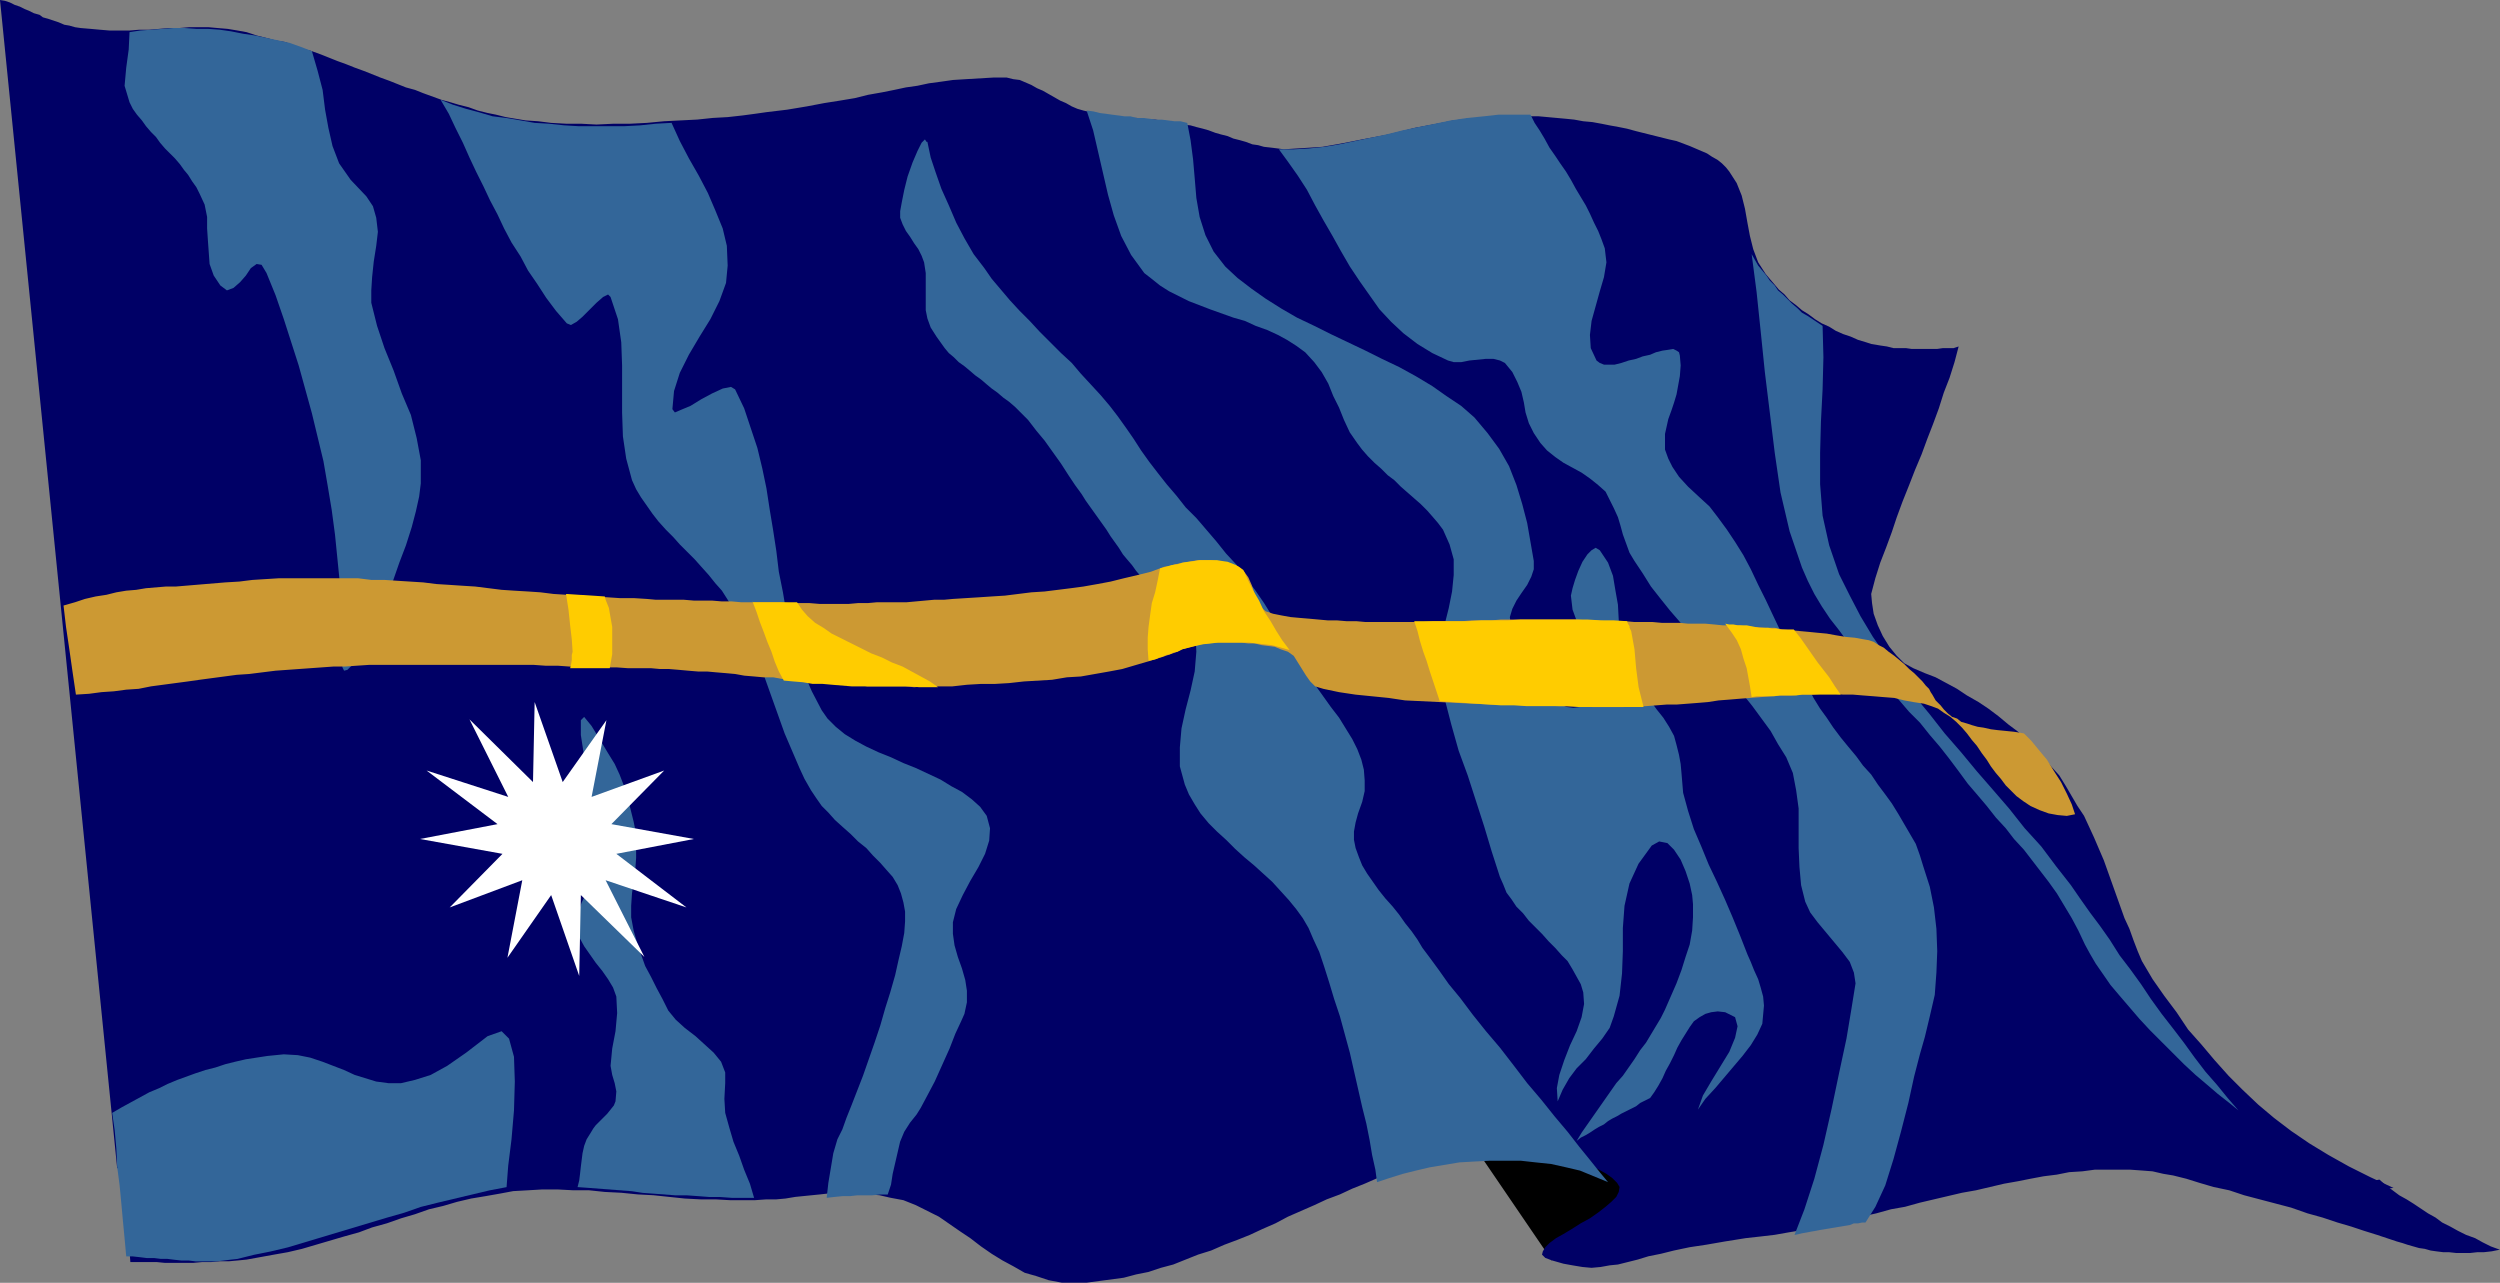 <?xml version="1.0" encoding="UTF-8" standalone="no"?>
<svg
   version="1.0"
   width="129.553mm"
   height="66.477mm"
   id="svg18"
   sodipodi:docname="Nauru 2.wmf"
   xmlns:inkscape="http://www.inkscape.org/namespaces/inkscape"
   xmlns:sodipodi="http://sodipodi.sourceforge.net/DTD/sodipodi-0.dtd"
   xmlns="http://www.w3.org/2000/svg"
   xmlns:svg="http://www.w3.org/2000/svg">
  <rect width="100%" height="100%" fill="#808080" stroke="none"/>
  <sodipodi:namedview
     id="namedview18"
     pagecolor="#ffffff"
     bordercolor="#000000"
     borderopacity="0.25"
     inkscape:showpageshadow="2"
     inkscape:pageopacity="0.0"
     inkscape:pagecheckerboard="0"
     inkscape:deskcolor="#d1d1d1"
     inkscape:document-units="mm" />
  <defs
     id="defs1">
    <pattern
       id="WMFhbasepattern"
       patternUnits="userSpaceOnUse"
       width="6"
       height="6"
       x="0"
       y="0" />
  </defs>
  <path
     style="fill:#000000;fill-opacity:1;fill-rule:evenodd;stroke:none"
     d="m 303.808,246.888 23.27,-15.511 -11.312,-10.502 -26.664,4.201 14.867,21.813 v 0 z"
     id="path1" />
  <path
     style="fill:#000066;fill-opacity:1;fill-rule:evenodd;stroke:none"
     d="m 24.078,228.307 h 1.616 l 1.939,-0.162 h 1.778 1.778 l 1.778,-0.162 h 1.939 1.778 l 1.939,-0.162 h 1.616 1.939 l 1.778,-0.162 1.778,-0.162 1.778,-0.162 1.616,-0.323 1.778,-0.162 1.616,-0.485 2.909,-0.485 2.747,-0.646 2.747,-0.808 2.747,-0.808 2.747,-0.808 2.909,-0.808 2.747,-0.969 2.909,-0.808 2.747,-0.969 2.747,-0.808 2.747,-0.646 2.909,-0.808 2.586,-0.808 2.909,-0.646 2.747,-0.485 2.747,-0.485 2.586,-0.485 2.909,-0.162 2.909,-0.162 h 2.909 3.07 l 3.07,0.162 3.232,0.162 3.07,0.323 3.232,0.162 3.07,0.323 3.07,0.323 3.07,0.162 3.07,0.323 h 2.747 l 2.909,0.162 2.586,0.162 2.262,-0.162 2.262,-0.162 h 2.101 l 2.101,-0.162 1.939,-0.323 h 2.101 l 1.939,-0.323 2.101,-0.162 h 1.778 2.101 1.939 1.939 l 2.101,0.162 1.939,0.323 2.101,0.323 2.262,0.485 2.424,0.646 2.424,0.808 2.262,0.808 1.939,0.969 1.939,1.131 1.939,1.131 1.778,1.131 1.939,1.131 1.778,1.131 1.939,0.969 1.939,0.969 2.101,0.808 2.101,0.646 2.262,0.485 2.586,0.323 h 2.747 2.101 l 2.424,-0.162 2.101,-0.162 2.101,-0.323 2.101,-0.323 2.101,-0.485 2.101,-0.485 1.939,-0.485 1.939,-0.485 1.939,-0.646 1.939,-0.646 1.939,-0.808 1.939,-0.646 1.939,-0.808 1.939,-0.808 1.778,-0.808 1.939,-0.808 1.939,-0.808 1.939,-0.808 1.939,-0.808 1.939,-0.808 1.939,-0.808 1.939,-0.808 1.939,-0.808 1.939,-0.646 2.101,-0.808 2.101,-0.646 2.101,-0.646 2.101,-0.646 2.101,-0.485 2.262,-0.485 2.262,-0.485 1.293,-0.162 1.454,-0.323 1.778,-0.162 1.778,-0.162 h 1.616 l 1.939,-0.162 h 1.778 1.939 l 1.616,0.162 1.778,0.162 1.616,0.162 1.454,0.323 1.454,0.485 0.97,0.485 0.97,0.646 0.485,0.646 0.97,1.616 0.808,1.777 0.97,1.777 1.131,1.777 1.293,1.777 1.616,1.616 1.939,1.616 2.586,1.131 1.939,0.808 1.778,0.485 1.454,0.323 1.293,0.323 h 1.293 l 0.97,-0.162 1.293,-0.162 1.131,-0.323 1.454,-0.323 1.454,-0.485 1.778,-0.485 2.262,-0.485 2.424,-0.646 3.07,-0.485 3.555,-0.646 4.04,-0.485 2.747,-0.485 2.586,-0.323 2.586,-0.485 2.747,-0.485 2.424,-0.485 2.262,-0.646 2.424,-0.485 2.262,-0.485 2.101,-0.485 2.262,-0.646 2.101,-0.485 2.101,-0.485 1.939,-0.485 2.101,-0.485 1.939,-0.485 1.939,-0.485 1.778,-0.323 1.778,-0.485 1.939,-0.323 1.939,-0.323 1.778,-0.162 1.778,-0.323 1.778,-0.162 h 1.939 1.778 1.778 1.939 l 1.778,0.162 1.939,0.323 1.939,0.162 1.939,0.485 1.939,0.485 2.424,0.485 2.262,0.646 2.101,0.646 1.939,0.646 1.939,0.646 1.939,0.646 1.778,0.485 1.778,0.646 1.778,0.646 1.616,0.646 1.616,0.646 1.778,0.646 1.616,0.646 1.616,0.646 1.616,0.646 1.778,0.646 1.131,0.323 1.293,0.646 1.454,0.485 1.454,0.646 1.778,0.646 1.778,0.808 1.939,0.646 1.778,0.646 1.939,0.646 1.939,0.646 2.101,0.485 1.939,0.323 1.778,0.323 1.778,0.323 h 1.616 l 1.616,-0.323 1.293,1.131 1.293,0.969 1.293,0.969 1.454,0.808 1.293,0.808 1.454,0.969 1.454,0.969 1.454,0.808 1.293,0.969 1.616,0.808 1.454,0.808 1.616,0.808 1.778,0.646 1.454,0.808 1.616,0.808 1.778,0.646 -1.616,0.323 -1.454,0.162 h -1.293 l -1.454,0.162 h -1.454 -1.293 l -1.454,-0.162 h -1.131 l -1.293,-0.162 -1.131,-0.162 -1.131,-0.323 -1.131,-0.162 -1.131,-0.323 -1.131,-0.323 -0.97,-0.323 -1.131,-0.323 -1.939,-0.646 -1.939,-0.646 -2.586,-0.808 -2.424,-0.808 -2.747,-0.808 -2.909,-0.969 -2.909,-0.808 -3.232,-1.131 -3.07,-0.808 -3.07,-0.808 -3.07,-0.808 -2.909,-0.969 -3.07,-0.646 -2.747,-0.808 -2.586,-0.808 -2.586,-0.646 -1.939,-0.323 -2.101,-0.485 -2.101,-0.162 -2.262,-0.162 h -2.262 -2.424 -2.262 l -2.424,0.323 -2.586,0.162 -2.424,0.485 -2.586,0.323 -2.586,0.485 -2.424,0.485 -2.747,0.485 -2.747,0.646 -2.747,0.646 -2.747,0.485 -2.747,0.646 -2.747,0.646 -2.747,0.646 -2.909,0.808 -2.747,0.485 -2.909,0.808 -2.909,0.646 -2.747,0.646 -2.747,0.646 -3.07,0.646 -2.747,0.646 -2.909,0.485 -2.747,0.485 -2.747,0.323 -2.909,0.323 -4.04,0.646 -3.717,0.646 -3.232,0.485 -3.07,0.646 -2.586,0.646 -2.424,0.485 -2.101,0.646 -1.939,0.485 -1.939,0.485 -1.616,0.162 -1.778,0.323 -1.778,0.162 -1.778,-0.162 -1.939,-0.323 -1.778,-0.323 -2.262,-0.646 -1.293,-0.485 -0.646,-0.646 0.162,-0.646 0.485,-0.808 0.808,-0.808 1.293,-0.969 1.454,-0.808 1.616,-0.969 1.778,-1.131 1.778,-0.969 1.616,-1.131 1.454,-1.131 1.131,-0.969 0.97,-0.969 0.485,-0.969 0.162,-0.969 -0.485,-0.808 -0.97,-0.969 -1.131,-0.808 -1.454,-0.808 -1.778,-0.808 -2.101,-0.646 -2.101,-0.646 -2.262,-0.646 -2.424,-0.323 -2.262,-0.485 -2.262,-0.323 -2.262,-0.323 -2.101,-0.162 h -1.939 -1.454 l -1.454,0.162 -2.262,0.485 -2.262,0.485 -2.424,0.646 -2.262,0.808 -2.424,0.646 -2.424,0.808 -2.424,1.131 -2.424,0.808 -2.586,1.131 -2.424,0.969 -2.424,1.131 -2.586,0.969 -2.424,1.131 -2.586,1.131 -2.586,1.131 -2.424,1.293 -2.586,1.131 -2.424,1.131 -2.424,0.969 -2.586,0.969 -2.586,1.131 -2.586,0.808 -2.424,0.969 -2.424,0.969 -2.424,0.646 -2.424,0.808 -2.424,0.485 -2.424,0.646 -2.424,0.323 -2.424,0.323 -2.424,0.323 h -2.262 -2.586 l -2.586,-0.485 -2.424,-0.808 -2.262,-0.646 -2.262,-1.293 -2.101,-1.131 -2.101,-1.293 -2.101,-1.454 -2.101,-1.616 -1.939,-1.293 -2.101,-1.454 -2.101,-1.454 -2.262,-1.131 -2.262,-1.131 -2.424,-0.969 -2.586,-0.485 -2.101,-0.485 -1.939,-0.162 -1.778,-0.162 -1.778,-0.162 h -1.616 -1.616 l -1.454,0.162 -1.454,0.162 -1.616,0.162 -1.616,0.162 -1.616,0.162 -1.939,0.323 -1.778,0.162 h -1.939 l -2.262,0.162 h -2.262 -2.586 l -2.909,-0.162 h -2.909 l -3.07,-0.162 -3.07,-0.323 -3.07,-0.323 -3.07,-0.162 -3.232,-0.323 -3.232,-0.162 -3.07,-0.323 h -3.07 l -3.07,-0.162 h -3.07 l -2.747,0.162 -2.909,0.162 -2.586,0.485 -2.747,0.485 -2.909,0.485 -2.747,0.646 -2.747,0.808 -2.747,0.646 -2.747,0.969 -2.747,0.808 -2.747,0.969 -2.909,0.808 -2.586,0.969 -2.909,0.808 -2.747,0.808 -2.747,0.808 -2.747,0.808 -2.747,0.646 -2.747,0.485 -1.778,0.323 -1.778,0.323 -1.778,0.323 -1.616,0.162 -1.778,0.162 h -1.778 l -1.778,0.162 h -1.778 l -1.778,0.162 h -1.778 -1.939 -1.778 l -1.616,-0.162 h -1.778 -1.778 -1.616 z"
     id="path2" />
  <path
     style="fill:#000066;fill-opacity:1;fill-rule:evenodd;stroke:none"
     d="m 419.513,188.236 2.101,3.555 2.262,3.232 2.424,3.232 2.262,3.393 2.586,2.908 2.586,3.07 2.747,3.07 2.747,2.747 3.07,2.908 3.07,2.585 3.394,2.585 3.555,2.424 3.717,2.262 4.04,2.262 4.202,2.1 4.525,2.1 -1.616,0.162 -1.454,0.162 -1.454,0.162 h -1.454 l -1.293,0.162 h -1.454 l -1.131,-0.162 -1.293,-0.162 h -1.293 l -1.293,-0.162 -1.131,-0.323 -1.131,-0.162 -0.97,-0.323 -1.131,-0.323 -1.131,-0.323 -0.97,-0.323 -1.778,-0.646 -1.778,-0.808 -1.939,-0.808 -1.778,-0.969 -2.101,-0.969 -1.939,-0.808 -1.939,-1.131 -2.101,-0.969 -2.101,-1.131 -2.262,-0.969 -2.101,-0.969 -2.262,-0.969 -2.101,-0.808 -2.262,-0.808 -2.262,-0.808 -2.262,-0.485 -2.101,-0.485 -2.101,-0.323 -2.262,-0.162 h -2.424 l -2.424,0.162 -2.586,0.162 -2.586,0.162 -2.747,0.485 -2.747,0.485 -2.747,0.485 -2.747,0.485 -3.07,0.646 -3.07,0.646 -2.909,0.646 -3.07,0.808 -3.07,0.808 -3.07,0.808 -3.07,0.808 -3.232,0.808 -3.07,0.808 -3.232,0.646 -3.07,0.646 -3.232,0.646 -3.07,0.646 -3.07,0.485 -3.232,0.485 -2.909,0.485 -3.07,0.323 -3.07,0.323 -2.909,0.162 h -2.909 l -2.747,-0.162 -3.07,-0.323 -2.747,-0.323 -2.586,-0.485 -2.101,-0.485 -2.101,-0.808 -1.778,-0.808 -1.778,-0.808 -1.293,-0.969 -1.293,-1.131 -0.97,-1.131 -0.97,-1.293 -0.646,-1.293 -0.485,-1.293 -0.323,-1.293 -0.162,-1.293 v -1.454 l -0.323,-0.808 -0.485,-0.646 -0.808,-0.646 -1.131,-0.485 -1.454,-0.646 -1.454,-0.323 -1.939,-0.162 -1.778,-0.162 -1.939,-0.162 h -2.101 -1.939 l -2.101,0.162 h -1.778 l -1.616,0.162 -1.778,0.323 -1.293,0.162 -2.262,0.485 -2.262,0.485 -2.262,0.646 -2.262,0.646 -2.101,0.646 -2.101,0.808 -2.262,0.646 -2.101,0.808 -2.101,0.808 -2.262,0.969 -2.101,0.808 -2.262,0.969 -1.939,0.808 -2.262,0.808 -2.101,0.969 -2.101,0.969 -2.101,0.969 -2.101,0.808 -2.101,0.808 -2.262,0.808 -2.101,0.808 -1.939,0.808 -2.101,0.646 -2.101,0.808 -2.262,0.485 -2.262,0.646 -2.262,0.485 -2.101,0.485 -2.262,0.323 -2.262,0.162 -2.262,0.323 h -2.262 -2.586 l -2.586,-0.485 -2.262,-0.808 -2.424,-0.808 -2.262,-1.131 -2.101,-1.293 -1.939,-1.293 -2.101,-1.454 -2.101,-1.454 -1.939,-1.454 -2.262,-1.616 -1.939,-1.293 -2.262,-1.293 -2.262,-0.969 -2.424,-0.969 -2.586,-0.646 -2.262,-0.485 -1.778,-0.162 -1.939,-0.323 h -1.778 -1.616 -1.454 l -1.616,0.162 -1.616,0.162 -1.616,0.162 -1.454,0.323 -1.778,0.162 -1.778,0.162 -1.778,0.162 -1.939,0.162 -2.101,0.162 -2.262,0.162 h -2.586 l -2.909,-0.162 -2.909,-0.162 -3.07,-0.162 -3.07,-0.162 -3.07,-0.323 -3.232,-0.323 -3.232,-0.162 -3.07,-0.323 -3.232,-0.323 -3.232,-0.162 h -3.07 -2.909 -2.909 l -2.909,0.162 -2.586,0.323 -2.909,0.485 -2.586,0.808 -2.747,0.646 -2.747,0.808 -2.747,0.646 -2.747,0.808 -2.909,0.969 -2.747,0.808 -2.747,0.969 -2.747,0.969 -2.747,0.808 -2.747,0.969 -2.747,0.808 -2.747,0.646 -2.747,0.808 -2.747,0.646 -1.616,0.323 -1.616,0.162 -1.778,0.323 -1.778,0.162 -1.778,0.162 -1.939,0.162 H 39.107 37.33 35.552 33.613 31.997 30.058 28.28 L 26.502,228.953 H 24.725 L 22.947,228.792 0,0 0.97,0.162 1.939,0.485 2.909,0.969 3.878,1.293 l 0.97,0.485 0.808,0.323 0.97,0.485 1.131,0.323 0.646,0.485 1.131,0.323 0.97,0.323 0.97,0.323 1.131,0.485 0.97,0.162 1.131,0.323 1.131,0.162 1.939,0.162 1.778,0.162 1.939,0.162 h 1.939 1.939 l 1.939,-0.162 h 1.939 l 1.939,-0.162 1.939,-0.162 h 1.939 l 1.939,-0.162 h 1.939 1.939 l 1.778,0.162 1.939,0.162 1.939,0.323 1.778,0.323 1.939,0.646 1.939,0.485 1.778,0.485 1.939,0.323 1.616,0.646 1.778,0.646 1.778,0.485 1.778,0.646 1.616,0.646 1.616,0.646 1.778,0.646 1.616,0.646 1.778,0.646 1.616,0.646 1.616,0.646 1.778,0.646 1.616,0.646 1.616,0.646 1.778,0.485 1.616,0.646 1.778,0.646 1.778,0.646 1.778,0.485 1.616,0.485 1.939,0.485 1.778,0.646 1.939,0.485 1.616,0.323 1.939,0.485 1.939,0.323 1.939,0.323 2.424,0.162 2.586,0.323 2.909,0.162 h 2.909 l 3.07,0.162 3.394,-0.162 h 3.232 l 3.232,-0.162 3.394,-0.323 3.232,-0.162 3.232,-0.162 3.07,-0.323 2.909,-0.162 2.909,-0.323 2.424,-0.323 2.262,-0.323 4.04,-0.485 3.878,-0.646 3.394,-0.646 3.07,-0.485 2.909,-0.485 2.586,-0.646 2.747,-0.485 2.424,-0.485 2.262,-0.485 2.262,-0.323 2.262,-0.485 2.424,-0.323 2.262,-0.323 2.586,-0.162 2.747,-0.162 2.747,-0.162 h 1.293 1.131 l 1.293,0.323 1.293,0.162 1.131,0.485 1.131,0.485 1.131,0.646 1.131,0.485 1.131,0.646 1.131,0.646 1.131,0.646 1.131,0.485 1.131,0.646 1.131,0.485 1.131,0.323 1.293,0.323 1.131,0.323 1.131,0.162 1.131,0.162 1.131,0.162 1.131,0.162 1.131,0.162 h 1.131 1.293 l 1.293,0.162 1.131,0.162 h 1.131 l 1.131,0.162 1.293,0.162 0.97,0.162 1.131,0.162 0.97,0.323 1.454,0.162 1.131,0.323 1.293,0.323 1.131,0.323 1.293,0.485 1.131,0.323 1.293,0.323 1.131,0.485 1.293,0.323 1.131,0.323 1.293,0.485 1.131,0.162 1.131,0.323 1.454,0.162 1.293,0.162 1.131,0.162 2.586,-0.162 2.586,-0.162 2.424,-0.162 2.747,-0.485 2.586,-0.485 2.424,-0.485 2.586,-0.485 2.586,-0.485 2.586,-0.646 2.586,-0.646 2.586,-0.485 2.586,-0.485 2.424,-0.485 2.747,-0.323 2.586,-0.162 2.424,-0.323 h 1.939 1.778 1.778 1.778 1.616 l 1.778,0.162 1.778,0.162 1.778,0.162 1.616,0.162 1.778,0.323 1.778,0.162 1.778,0.323 1.616,0.323 1.778,0.323 1.616,0.323 1.778,0.485 1.293,0.323 1.293,0.323 1.293,0.323 1.293,0.323 1.293,0.323 1.454,0.323 1.293,0.485 1.293,0.485 1.131,0.485 1.131,0.485 1.131,0.485 0.97,0.646 1.131,0.646 0.808,0.646 0.808,0.808 0.646,0.808 1.454,2.262 0.97,2.424 0.646,2.585 0.485,2.747 0.485,2.585 0.646,2.585 0.97,2.585 1.454,2.262 0.808,0.969 0.97,1.131 0.808,0.969 1.131,0.969 0.97,1.131 1.293,0.969 1.131,0.969 1.293,0.808 1.293,0.969 1.293,0.808 1.454,0.646 1.293,0.808 1.454,0.646 1.454,0.485 1.454,0.646 1.616,0.485 0.97,0.323 0.97,0.162 0.97,0.162 1.131,0.162 1.293,0.323 h 1.131 1.293 l 1.131,0.162 h 1.293 1.293 1.293 1.131 l 1.131,-0.162 h 1.131 0.97 l 0.97,-0.323 -0.808,3.07 -0.97,3.07 -1.131,2.908 -0.97,3.07 -1.131,3.07 -1.131,2.908 -1.131,3.07 -1.293,3.07 -1.131,2.908 -1.293,3.232 -1.131,3.07 -0.97,2.908 -1.131,3.07 -1.131,2.908 -0.97,3.07 -0.808,3.07 0.162,1.777 0.323,2.1 0.808,2.262 0.97,2.1 1.293,2.1 1.454,1.777 1.454,1.454 1.778,0.969 2.262,0.969 2.101,0.808 2.101,1.131 2.101,1.131 1.939,1.293 2.262,1.293 1.939,1.293 1.939,1.454 1.939,1.616 1.939,1.454 1.616,1.616 1.778,1.777 1.616,1.616 1.454,1.777 1.616,1.777 1.293,2.1 1.131,1.939 1.131,1.939 1.293,1.939 0.97,2.1 0.97,2.1 0.97,2.262 0.97,2.262 0.808,2.262 0.808,2.262 0.808,2.262 0.808,2.262 0.808,2.262 0.97,2.1 0.808,2.262 0.808,2.1 z"
     id="path3" />
  <path
     style="fill:#336699;fill-opacity:1;fill-rule:evenodd;stroke:none"
     d="m 25.371,6.301 -0.162,3.393 -0.485,3.555 -0.323,3.555 0.97,3.232 0.646,1.293 0.808,1.131 0.97,1.131 0.808,1.131 0.97,1.131 0.97,0.969 0.808,1.131 0.97,1.131 0.97,0.969 0.97,0.969 0.97,1.131 0.808,1.131 0.808,0.969 0.808,1.293 0.808,1.131 0.646,1.293 0.97,2.1 0.485,2.424 v 2.262 l 0.162,2.424 0.162,2.262 0.162,2.262 0.808,2.262 1.293,1.939 1.293,0.969 1.293,-0.485 1.293,-1.131 1.131,-1.293 0.97,-1.454 1.131,-0.808 0.97,0.162 0.97,1.616 1.778,4.363 1.616,4.686 1.454,4.524 1.454,4.524 1.293,4.686 1.293,4.686 1.131,4.686 1.131,4.686 0.808,4.686 0.808,4.847 0.646,4.847 0.485,4.847 0.485,4.847 0.162,4.847 0.162,5.009 v 4.847 l 0.162,1.616 0.323,0.646 0.646,-0.162 0.97,-0.969 1.131,-1.616 1.131,-2.262 1.293,-2.585 1.454,-3.07 1.454,-3.393 1.454,-3.393 1.293,-3.716 1.293,-3.393 1.131,-3.555 0.808,-3.07 0.646,-2.908 0.323,-2.585 V 90.159 L 81.608,85.797 80.477,81.273 78.699,77.072 77.083,72.548 75.306,68.185 73.851,63.823 72.72,59.298 v -2.424 l 0.162,-2.585 0.323,-3.07 0.485,-3.07 0.323,-2.747 -0.323,-2.747 -0.646,-2.262 -1.293,-1.939 -3.07,-3.232 -2.262,-3.232 -1.293,-3.393 -0.808,-3.555 -0.646,-3.555 -0.485,-3.878 -0.97,-3.716 -1.131,-3.878 -2.101,-0.808 -2.262,-0.808 -2.262,-0.485 -2.262,-0.485 -2.262,-0.485 -2.262,-0.323 -2.424,-0.485 -2.262,-0.323 -2.262,-0.162 h -2.262 l -2.262,-0.162 h -2.262 l -2.101,0.162 -2.101,0.162 -2.262,0.162 -2.101,0.323 z"
     id="path4" />
  <path
     style="fill:#336699;fill-opacity:1;fill-rule:evenodd;stroke:none"
     d="m 86.294,19.551 1.616,2.747 1.293,2.747 1.454,2.908 1.293,2.908 1.293,2.747 1.454,2.908 1.293,2.747 1.454,2.747 1.293,2.747 1.454,2.747 1.778,2.747 1.454,2.747 1.778,2.585 1.778,2.747 1.939,2.585 2.101,2.424 0.808,0.323 1.131,-0.646 1.131,-0.969 1.454,-1.454 1.293,-1.293 1.293,-1.131 0.97,-0.485 0.485,0.485 1.454,4.363 0.646,4.524 0.162,4.524 v 4.686 4.524 l 0.162,4.686 0.646,4.363 1.131,4.201 0.808,1.777 0.97,1.616 1.131,1.616 1.131,1.616 1.131,1.454 1.454,1.616 1.454,1.454 1.293,1.454 1.454,1.454 1.454,1.454 1.293,1.454 1.454,1.616 1.293,1.616 1.293,1.454 1.131,1.777 0.97,1.616 1.293,2.1 0.97,2.262 1.131,2.1 0.97,2.262 0.808,2.262 0.97,2.262 0.808,2.262 0.808,2.262 0.808,2.262 0.808,2.262 0.808,2.262 0.97,2.262 0.97,2.262 0.97,2.262 0.97,2.1 1.293,2.262 0.97,1.454 1.131,1.616 1.293,1.293 1.293,1.454 1.616,1.454 1.454,1.293 1.454,1.454 1.616,1.293 1.293,1.454 1.454,1.454 1.131,1.293 1.293,1.454 0.97,1.616 0.646,1.616 0.485,1.777 0.323,1.777 v 1.939 l -0.162,2.262 -0.485,2.585 -0.646,2.747 -0.646,2.908 -0.97,3.393 -0.97,3.07 -0.97,3.393 -1.131,3.393 -1.131,3.232 -1.131,3.232 -1.131,2.908 -1.131,2.908 -0.97,2.424 -0.808,2.262 -0.97,1.939 -0.808,2.747 -0.485,2.908 -0.485,2.908 -0.323,2.908 1.454,-0.162 1.616,-0.162 h 1.454 l 1.454,-0.162 h 1.454 1.454 l 1.616,-0.162 h 1.454 l 0.646,-1.939 0.323,-2.1 0.485,-2.1 0.485,-2.1 0.485,-2.1 0.808,-1.939 1.131,-1.777 1.293,-1.616 0.808,-1.293 1.293,-2.424 1.454,-2.747 1.454,-3.232 1.454,-3.232 1.131,-2.908 1.131,-2.424 0.646,-1.454 0.485,-2.262 v -2.262 l -0.323,-2.1 -0.646,-2.262 -0.808,-2.262 -0.646,-2.262 -0.323,-2.262 v -2.262 l 0.646,-2.585 1.293,-2.747 1.454,-2.747 1.616,-2.747 1.293,-2.585 0.808,-2.585 0.162,-2.424 -0.646,-2.424 -1.293,-1.777 -1.616,-1.454 -1.939,-1.454 -2.101,-1.131 -2.101,-1.293 -2.424,-1.131 -2.424,-1.131 -2.424,-0.969 -2.424,-1.131 -2.424,-0.969 -2.424,-1.131 -2.101,-1.131 -2.101,-1.293 -1.778,-1.454 -1.616,-1.616 -1.131,-1.616 -1.939,-3.716 -1.616,-3.716 -1.293,-3.878 -1.131,-3.878 -0.97,-4.039 -0.646,-3.878 -0.808,-4.039 -0.485,-4.039 -0.646,-4.201 -0.646,-3.878 -0.646,-4.201 -0.808,-3.878 -0.97,-4.039 -1.293,-3.878 -1.293,-3.878 -1.778,-3.716 -0.808,-0.485 -1.616,0.323 -2.101,0.969 -2.101,1.131 -2.101,1.293 -1.939,0.808 -1.131,0.485 -0.485,-0.646 0.323,-3.555 1.131,-3.555 1.778,-3.555 2.101,-3.555 2.101,-3.393 1.778,-3.555 1.293,-3.555 0.323,-3.393 -0.162,-3.878 -0.808,-3.393 -1.454,-3.555 -1.454,-3.393 -1.778,-3.393 -1.939,-3.393 -1.778,-3.393 -1.616,-3.555 -3.07,0.162 -3.07,0.323 -3.07,0.162 h -2.909 -3.07 -3.07 l -2.747,-0.162 -3.07,-0.323 -2.747,-0.162 -2.747,-0.485 -2.909,-0.485 -2.586,-0.323 -2.747,-0.808 -2.424,-0.646 -2.586,-0.808 z"
     id="path5" />
  <path
     style="fill:#336699;fill-opacity:1;fill-rule:evenodd;stroke:none"
     d="m 181.477,27.791 -0.323,-0.485 -0.646,0.646 -0.808,1.616 -0.97,2.262 -0.97,2.747 -0.646,2.585 -0.485,2.424 -0.323,1.777 v 1.293 l 0.485,1.293 0.646,1.293 0.808,1.131 0.808,1.293 0.808,1.131 0.646,1.293 0.485,1.293 0.323,2.1 v 1.939 1.777 1.777 1.777 l 0.323,1.616 0.646,1.777 1.131,1.777 0.808,1.131 0.808,1.131 0.808,0.969 0.97,0.808 0.97,0.969 1.131,0.808 0.97,0.808 1.131,0.969 1.131,0.808 1.131,0.969 0.97,0.808 1.131,0.808 1.131,0.969 1.131,0.808 1.131,0.969 0.97,0.969 1.616,1.616 1.616,2.1 1.616,1.939 1.616,2.262 1.616,2.262 1.454,2.262 1.293,1.939 1.293,1.777 0.808,1.293 0.808,1.131 0.808,1.131 0.808,1.131 0.808,1.131 0.808,1.131 0.808,1.293 0.808,1.131 0.808,1.131 0.808,1.293 0.808,0.969 0.97,1.131 0.808,1.131 0.97,1.131 0.97,1.131 0.808,1.131 0.97,1.293 1.293,0.969 1.454,0.969 1.454,0.969 1.293,0.969 1.131,1.131 0.808,1.131 0.485,1.293 0.162,3.716 -0.323,3.878 -0.808,3.716 -0.97,3.716 -0.808,3.716 -0.323,3.716 v 3.716 l 0.97,3.555 0.808,1.939 1.131,1.939 1.131,1.777 1.616,1.939 1.616,1.616 1.778,1.616 1.778,1.777 1.778,1.616 1.939,1.616 1.778,1.616 1.778,1.616 1.616,1.777 1.616,1.777 1.454,1.777 1.293,1.777 1.131,1.939 0.97,2.262 1.131,2.424 0.97,2.908 0.97,3.07 0.97,3.232 1.131,3.393 0.97,3.555 0.97,3.555 0.808,3.555 0.808,3.555 0.808,3.555 0.808,3.232 0.646,3.232 0.485,2.908 0.646,2.908 0.323,2.424 2.424,-0.808 2.586,-0.808 2.586,-0.646 2.747,-0.646 2.909,-0.485 2.909,-0.485 2.909,-0.162 3.07,-0.162 h 3.07 2.909 l 2.909,0.323 3.07,0.323 2.909,0.646 2.747,0.646 2.747,1.131 2.747,1.131 -1.616,-1.939 -1.939,-2.424 -2.101,-2.585 -2.262,-2.908 -2.586,-3.07 -2.586,-3.232 -2.747,-3.232 -2.586,-3.393 -2.747,-3.555 -2.747,-3.232 -2.586,-3.232 -2.424,-3.232 -2.262,-2.747 -1.939,-2.747 -1.778,-2.424 -1.454,-1.939 -0.97,-1.616 -1.131,-1.616 -1.293,-1.616 -1.131,-1.616 -1.293,-1.616 -1.454,-1.616 -1.293,-1.616 -1.131,-1.616 -1.131,-1.616 -0.97,-1.616 -0.646,-1.616 -0.646,-1.777 -0.323,-1.616 v -1.616 l 0.323,-1.777 0.485,-1.777 0.808,-2.262 0.485,-2.1 v -2.1 l -0.162,-2.1 -0.485,-1.939 -0.808,-2.1 -0.97,-1.939 -1.293,-2.1 -1.293,-2.1 -1.616,-2.1 -1.616,-2.262 -1.616,-2.262 -1.778,-2.424 -1.616,-2.585 -1.778,-2.747 -1.616,-2.747 -1.454,-2.747 -1.616,-2.585 -1.778,-2.585 -1.778,-2.262 -1.778,-2.585 -2.101,-2.262 -1.939,-2.424 -1.939,-2.262 -1.939,-2.262 -2.101,-2.1 -1.778,-2.262 -1.939,-2.262 -1.778,-2.262 -1.616,-2.1 -1.616,-2.262 -1.454,-2.262 -1.454,-2.1 -1.616,-2.262 -1.616,-2.1 -1.778,-2.1 -1.939,-2.1 -1.939,-2.1 -1.778,-2.1 -2.101,-1.939 -2.101,-2.1 -2.101,-2.1 -1.939,-2.1 -1.939,-1.939 -1.939,-2.1 -1.778,-2.1 -1.778,-2.1 -1.454,-2.1 -2.101,-2.747 -1.778,-3.07 -1.616,-3.07 -1.454,-3.393 -1.454,-3.232 -1.131,-3.232 -0.97,-2.908 -0.646,-3.07 v 0 z"
     id="path6" />
  <path
     style="fill:#336699;fill-opacity:1;fill-rule:evenodd;stroke:none"
     d="m 212.827,21.651 1.293,0.162 1.293,0.323 1.293,0.162 1.131,0.162 1.293,0.162 1.131,0.162 h 1.131 l 1.293,0.323 h 1.293 l 1.293,0.162 1.131,0.162 h 1.131 l 1.293,0.162 1.293,0.162 h 1.131 l 1.293,0.323 0.646,3.393 0.485,3.716 0.323,3.716 0.323,3.878 0.646,3.716 1.131,3.555 1.616,3.232 2.262,2.908 2.424,2.262 2.747,2.1 2.747,1.939 3.07,1.939 3.07,1.777 3.394,1.616 3.232,1.616 3.394,1.616 3.394,1.616 3.232,1.616 3.394,1.616 3.232,1.777 3.232,1.939 2.747,1.939 2.909,1.939 2.586,2.262 2.586,3.07 2.262,3.07 1.939,3.393 1.454,3.716 1.131,3.716 0.97,3.716 0.646,3.716 0.646,3.716 v 1.616 l -0.485,1.454 -0.808,1.616 -1.131,1.616 -0.97,1.454 -0.808,1.616 -0.485,1.616 0.162,1.454 0.485,1.293 0.646,1.293 0.485,1.454 0.646,1.616 0.808,1.454 0.646,1.616 0.808,1.454 0.97,1.293 0.808,1.454 1.131,1.131 1.131,0.808 1.131,0.808 1.293,0.485 1.293,0.162 1.293,-0.162 1.454,-0.485 2.424,-1.777 0.646,-2.262 -0.323,-2.585 -1.293,-2.908 -1.616,-3.07 -1.616,-2.908 -1.131,-3.07 -0.323,-2.747 0.323,-1.454 0.485,-1.616 0.646,-1.777 0.808,-1.777 0.97,-1.454 0.808,-0.808 0.808,-0.485 0.808,0.485 1.616,2.424 0.97,2.585 0.485,2.908 0.485,2.747 0.162,3.07 0.162,2.908 0.485,2.908 0.808,2.747 0.808,1.939 1.131,1.777 1.293,1.777 1.454,1.616 1.293,1.777 1.293,1.616 1.131,1.777 0.97,1.777 0.485,1.777 0.485,1.939 0.323,1.777 0.162,1.777 0.162,1.939 0.162,1.939 0.485,1.777 0.485,1.777 1.131,3.555 1.454,3.393 1.454,3.555 1.616,3.393 1.616,3.555 1.454,3.393 1.454,3.555 1.454,3.716 0.646,1.454 0.646,1.616 0.808,1.777 0.485,1.616 0.485,1.777 0.162,1.777 -0.162,1.777 -0.162,1.777 -0.97,2.1 -1.293,2.1 -1.616,2.1 -1.778,2.1 -1.778,2.1 -1.778,2.1 -1.939,2.1 -1.454,2.1 0.97,-2.747 1.616,-2.747 1.778,-2.908 1.778,-2.908 1.131,-2.747 0.485,-2.262 -0.485,-1.777 -1.939,-0.969 -1.454,-0.162 -1.293,0.162 -1.131,0.323 -1.131,0.646 -1.131,0.808 -0.808,1.131 -0.808,1.293 -0.808,1.293 -0.808,1.454 -0.646,1.454 -0.808,1.616 -0.808,1.454 -0.646,1.454 -0.808,1.454 -0.808,1.293 -0.808,1.131 -0.97,0.485 -0.97,0.485 -0.808,0.646 -0.97,0.485 -0.97,0.485 -0.97,0.485 -0.808,0.485 -0.97,0.485 -0.808,0.485 -0.808,0.646 -0.97,0.485 -0.808,0.485 -0.97,0.646 -0.808,0.485 -0.97,0.485 -0.808,0.646 0.97,-1.616 1.131,-1.616 1.131,-1.616 1.131,-1.616 1.131,-1.616 1.131,-1.616 1.131,-1.616 1.293,-1.454 1.131,-1.616 1.131,-1.616 1.131,-1.777 1.131,-1.454 0.97,-1.616 0.97,-1.616 0.97,-1.616 0.808,-1.616 1.131,-2.585 1.131,-2.585 0.97,-2.585 0.808,-2.585 0.808,-2.424 0.485,-2.747 0.162,-2.585 v -2.585 l -0.162,-1.777 -0.485,-2.262 -0.808,-2.424 -0.97,-2.262 -1.293,-1.939 -1.293,-1.293 -1.616,-0.323 -1.454,0.808 -2.586,3.555 -1.778,3.878 -0.97,4.363 -0.323,4.363 v 4.524 l -0.162,4.363 -0.485,4.363 -1.131,4.039 -0.808,2.262 -1.454,2.1 -1.616,1.939 -1.616,2.1 -1.778,1.777 -1.454,1.939 -1.293,2.262 -0.97,2.262 -0.162,-2.585 0.485,-2.585 0.97,-2.908 1.131,-2.908 1.293,-2.747 0.97,-2.747 0.485,-2.585 -0.162,-2.262 -0.485,-1.616 -0.808,-1.454 -0.808,-1.454 -0.97,-1.616 -1.131,-1.131 -1.293,-1.454 -1.293,-1.293 -1.293,-1.454 -1.293,-1.293 -1.293,-1.293 -1.131,-1.454 -1.293,-1.293 -0.97,-1.454 -0.97,-1.293 -0.646,-1.616 -0.646,-1.454 -1.616,-5.009 -1.454,-4.847 -1.616,-5.009 -1.616,-5.009 -1.778,-4.847 -1.454,-5.17 -1.293,-5.009 -0.808,-5.17 -0.162,-3.07 0.323,-3.232 0.646,-3.07 0.808,-3.232 0.646,-3.232 0.323,-3.232 v -3.07 l -0.808,-2.908 -0.646,-1.454 -0.646,-1.454 -0.97,-1.293 -0.97,-1.131 -1.131,-1.293 -1.293,-1.293 -1.293,-1.131 -1.293,-1.131 -1.293,-1.131 -1.293,-1.293 -1.293,-0.969 -1.293,-1.293 -1.293,-1.131 -1.293,-1.293 -1.131,-1.293 -0.97,-1.293 -1.454,-2.1 -1.131,-2.424 -0.97,-2.424 -1.131,-2.262 -0.97,-2.424 -1.293,-2.262 -1.454,-1.939 -1.778,-1.939 -1.778,-1.293 -1.778,-1.131 -1.778,-0.969 -2.101,-0.969 -2.262,-0.808 -2.101,-0.969 -2.262,-0.646 -2.262,-0.808 -2.262,-0.808 -2.101,-0.808 -2.101,-0.808 -1.939,-0.969 -1.939,-0.969 -1.778,-1.131 -1.616,-1.293 -1.454,-1.131 -2.586,-3.555 -1.939,-3.716 -1.454,-4.039 -1.131,-4.039 -0.97,-4.201 -0.97,-4.201 -0.97,-4.201 z"
     id="path7" />
  <path
     style="fill:#336699;fill-opacity:1;fill-rule:evenodd;stroke:none"
     d="m 250.48,29.245 h 2.909 l 2.909,-0.162 3.07,-0.323 2.909,-0.485 3.07,-0.646 3.07,-0.646 3.07,-0.646 3.232,-0.808 3.07,-0.646 3.232,-0.646 3.07,-0.646 3.232,-0.485 3.232,-0.323 2.909,-0.323 h 3.232 3.07 l 0.808,1.616 0.97,1.454 0.97,1.616 0.97,1.777 1.131,1.616 0.97,1.454 1.131,1.616 0.97,1.616 0.97,1.777 0.97,1.616 0.97,1.616 0.808,1.616 0.808,1.777 0.808,1.616 0.646,1.616 0.646,1.777 0.323,2.747 -0.485,2.908 -0.808,2.747 -0.808,2.908 -0.808,2.908 -0.323,2.747 0.162,2.585 1.131,2.424 0.646,0.485 0.808,0.323 h 0.97 1.131 l 1.293,-0.323 1.454,-0.485 1.454,-0.323 1.293,-0.485 1.454,-0.323 1.131,-0.485 1.293,-0.323 1.131,-0.162 0.97,-0.162 0.646,0.323 0.485,0.323 0.162,0.646 0.162,1.939 -0.162,2.1 -0.323,1.777 -0.323,1.777 -0.485,1.616 -0.485,1.454 -0.646,1.777 -0.323,1.454 -0.323,1.454 v 1.454 1.616 l 0.646,1.777 0.808,1.616 1.293,1.939 1.778,1.939 2.262,2.1 1.939,1.777 1.616,2.1 1.778,2.424 1.616,2.424 1.616,2.585 1.454,2.747 1.454,3.07 1.454,2.908 1.293,2.747 1.454,3.07 1.293,2.747 1.454,2.908 1.131,2.747 1.454,2.424 1.293,2.585 1.293,2.1 1.293,1.777 1.293,1.939 1.454,1.939 1.454,1.777 1.616,1.939 1.293,1.777 1.616,1.777 1.293,1.939 1.454,1.939 1.293,1.777 1.293,2.1 1.131,1.939 1.131,1.939 1.131,1.939 0.808,2.262 0.646,2.1 1.293,4.039 0.808,4.039 0.485,4.201 0.162,4.363 -0.162,4.201 -0.323,4.363 -0.97,4.201 -0.97,4.039 -0.97,3.393 -1.131,4.363 -1.131,5.17 -1.454,5.655 -1.454,5.332 -1.616,5.17 -1.939,4.201 -1.939,3.07 h -0.646 l -0.808,0.162 h -0.808 l -0.808,0.323 -0.97,0.162 -0.97,0.162 -0.97,0.162 -0.97,0.162 -0.97,0.162 -0.97,0.162 -0.808,0.162 -0.97,0.162 -0.808,0.162 -0.97,0.162 -0.646,0.162 -0.808,0.162 1.939,-5.009 1.939,-5.978 1.778,-6.625 1.616,-7.109 1.454,-6.948 1.454,-6.786 0.97,-5.817 0.808,-5.009 -0.323,-2.1 -0.808,-2.1 -1.454,-1.939 -1.616,-1.939 -1.616,-1.939 -1.616,-1.939 -1.454,-1.939 -0.97,-2.1 -0.808,-3.232 -0.323,-3.555 -0.162,-3.716 v -3.878 -3.878 l -0.485,-3.555 -0.646,-3.393 -1.293,-3.07 -1.616,-2.585 -1.454,-2.585 -1.778,-2.424 -1.778,-2.424 -1.939,-2.424 -1.939,-2.262 -2.101,-2.262 -1.939,-2.424 -2.101,-2.262 -1.939,-2.424 -2.101,-2.262 -2.101,-2.424 -1.939,-2.424 -1.778,-2.262 -1.616,-2.585 -1.616,-2.424 -0.97,-1.616 -0.646,-1.777 -0.646,-1.777 -0.485,-1.777 -0.485,-1.616 -0.808,-1.777 -0.808,-1.616 -0.808,-1.616 -1.454,-1.293 -1.616,-1.293 -1.616,-1.131 -1.778,-0.969 -1.778,-0.969 -1.616,-1.131 -1.616,-1.293 -1.293,-1.454 -1.293,-1.939 -0.97,-1.939 -0.646,-2.1 -0.323,-1.939 -0.485,-2.1 -0.808,-1.939 -0.97,-1.939 -1.454,-1.777 -0.97,-0.485 -1.293,-0.323 h -1.454 l -1.616,0.162 -1.616,0.162 -1.616,0.323 h -1.454 l -1.131,-0.323 -3.07,-1.454 -2.909,-1.777 -2.747,-2.1 -2.424,-2.262 -2.262,-2.424 -1.939,-2.747 -1.939,-2.747 -1.939,-2.908 -1.778,-3.07 -1.616,-2.908 -1.778,-3.07 -1.616,-2.908 -1.616,-3.07 -1.778,-2.747 -1.939,-2.747 z"
     id="path8" />
  <path
     style="fill:#336699;fill-opacity:1;fill-rule:evenodd;stroke:none"
     d="m 343.076,49.765 0.97,7.432 0.808,7.756 0.808,7.917 0.97,7.917 0.97,7.917 1.131,7.756 1.778,7.594 2.424,7.109 1.131,2.585 1.293,2.585 1.454,2.424 1.616,2.424 1.778,2.262 1.778,2.424 1.939,2.262 1.939,2.262 1.939,2.262 2.101,2.262 2.101,2.262 1.939,2.262 2.101,2.1 1.939,2.424 1.939,2.262 1.778,2.262 1.939,2.585 1.778,2.424 1.939,2.262 1.778,2.1 1.778,2.262 1.939,2.1 1.616,2.1 1.939,2.1 1.616,2.1 1.616,2.1 1.616,2.1 1.616,2.262 1.454,2.424 1.454,2.424 1.293,2.424 1.293,2.747 0.97,1.777 1.131,1.939 1.454,2.1 1.454,2.1 1.778,2.1 1.939,2.262 1.939,2.262 2.101,2.262 2.262,2.262 2.101,2.1 2.262,2.262 2.262,2.1 2.101,1.777 2.262,1.939 2.262,1.777 1.778,1.454 -2.101,-2.424 -2.101,-2.585 -2.262,-2.585 -2.101,-2.747 -2.101,-2.908 -2.101,-2.747 -2.262,-2.908 -2.101,-2.908 -1.939,-2.908 -2.101,-2.908 -2.101,-2.747 -1.939,-3.07 -1.939,-2.747 -1.939,-2.585 -1.939,-2.747 -1.778,-2.585 -2.909,-3.716 -2.909,-3.878 -3.232,-3.555 -3.07,-3.878 -3.07,-3.555 -3.232,-3.716 -3.07,-3.716 -3.232,-3.716 -2.909,-3.716 -3.07,-3.716 -2.747,-3.716 -2.747,-4.039 -2.586,-3.716 -2.424,-4.039 -2.101,-4.039 -2.101,-4.201 -1.939,-5.655 -1.293,-5.817 -0.485,-6.14 v -6.14 l 0.162,-6.14 0.323,-6.301 0.162,-6.301 -0.162,-6.14 -0.97,-0.646 -0.97,-0.646 -0.97,-0.646 -1.131,-0.646 -0.808,-0.808 -1.131,-0.969 -0.808,-0.808 -0.97,-0.969 -0.97,-0.808 -0.646,-0.969 -0.97,-0.969 -0.646,-0.969 -0.808,-0.969 -0.808,-0.969 -0.646,-1.131 -0.646,-1.131 z"
     id="path9" />
  <path
     style="fill:#336699;fill-opacity:1;fill-rule:evenodd;stroke:none"
     d="m 113.12,232.508 0.323,-1.293 0.162,-1.293 0.162,-1.454 0.162,-1.293 0.162,-1.293 0.323,-1.454 0.485,-1.293 0.808,-1.293 0.485,-0.808 0.485,-0.646 0.808,-0.808 0.808,-0.808 0.646,-0.646 0.646,-0.808 0.646,-0.808 0.323,-0.808 0.162,-1.939 -0.323,-1.616 -0.485,-1.616 -0.323,-1.777 0.323,-3.393 0.646,-3.393 0.323,-3.555 -0.162,-3.232 -0.646,-1.777 -0.97,-1.616 -1.131,-1.616 -1.293,-1.616 -1.131,-1.616 -1.131,-1.616 -0.97,-1.777 -0.323,-1.616 -0.162,-1.939 0.323,-1.454 0.646,-1.777 0.808,-1.616 0.646,-1.616 0.808,-1.777 0.485,-1.454 0.323,-1.939 -0.323,-4.363 -0.646,-5.17 -0.808,-5.494 -0.808,-5.17 -0.646,-4.201 v -2.908 l 0.646,-0.646 1.454,1.777 1.778,2.908 1.454,2.424 1.293,2.1 0.97,2.1 0.808,2.1 0.646,2.1 0.646,2.424 0.646,2.585 0.485,2.424 v 2.424 2.262 l -0.162,2.262 -0.323,2.262 -0.323,2.424 -0.162,2.424 v 2.262 l 0.485,2.585 0.646,2.262 0.808,2.424 0.808,2.262 1.131,2.1 1.131,2.262 1.131,2.1 1.131,2.262 1.454,1.777 1.778,1.616 2.101,1.616 1.778,1.616 1.778,1.616 1.454,1.777 0.808,2.1 v 2.1 l -0.162,3.07 0.162,2.747 0.808,2.908 0.808,2.747 1.131,2.747 0.97,2.747 1.131,2.747 0.808,2.747 h -2.262 -2.101 l -2.262,-0.162 h -2.101 l -2.101,-0.162 -2.262,-0.162 h -2.262 l -2.101,-0.162 -2.101,-0.162 -2.262,-0.162 -2.101,-0.323 -2.101,-0.162 -2.101,-0.162 -2.101,-0.162 -2.101,-0.162 -2.262,-0.162 z"
     id="path10" />
  <path
     style="fill:#336699;fill-opacity:1;fill-rule:evenodd;stroke:none"
     d="m 24.725,246.08 h 1.293 l 1.454,0.162 1.293,0.162 h 1.454 l 1.293,0.162 h 1.293 l 1.293,0.162 1.454,0.162 h 1.454 l 1.293,0.162 h 1.454 1.131 1.454 l 1.454,-0.162 1.293,-0.162 1.454,-0.162 3.232,-0.808 3.232,-0.646 3.394,-0.808 3.232,-0.969 3.232,-0.969 3.232,-0.969 3.232,-0.969 3.232,-0.969 3.232,-0.969 3.394,-0.969 3.232,-1.131 3.232,-0.808 3.394,-0.808 3.394,-0.808 3.394,-0.808 3.394,-0.646 0.323,-4.201 0.646,-5.17 0.485,-5.655 0.162,-5.655 -0.162,-4.847 -0.97,-3.555 -1.454,-1.454 -2.747,0.969 -4.202,3.232 -3.717,2.585 -3.232,1.777 -3.07,0.969 -2.747,0.646 h -2.424 l -2.424,-0.323 -2.101,-0.646 -2.101,-0.646 -2.101,-0.969 -2.101,-0.808 -2.101,-0.808 -2.424,-0.808 -2.424,-0.485 -2.747,-0.162 -3.232,0.323 -2.101,0.323 -2.101,0.323 -2.101,0.485 -1.939,0.485 -1.939,0.646 -1.939,0.485 -1.939,0.646 -1.778,0.646 -1.778,0.646 -1.939,0.808 -1.616,0.808 -1.939,0.808 -1.778,0.969 -1.778,0.969 -1.778,0.969 -1.939,1.131 0.485,3.393 0.323,3.555 0.162,3.555 0.485,3.716 0.323,3.393 0.323,3.555 0.323,3.393 z"
     id="path11" />
  <path
     style="fill:#cc9933;fill-opacity:1;fill-rule:evenodd;stroke:none"
     d="m 12.443,118.597 2.262,-0.646 1.939,-0.646 2.101,-0.485 2.101,-0.323 1.939,-0.485 1.939,-0.323 1.939,-0.162 1.939,-0.323 1.939,-0.162 1.939,-0.162 h 1.939 l 1.939,-0.162 1.939,-0.162 1.939,-0.162 1.939,-0.162 1.939,-0.162 2.747,-0.162 2.586,-0.323 2.586,-0.162 2.586,-0.162 h 2.586 2.586 2.586 2.586 2.586 2.586 l 2.586,0.323 h 2.586 l 2.424,0.162 2.586,0.162 2.586,0.162 2.586,0.323 2.586,0.162 2.424,0.162 2.586,0.162 2.586,0.323 2.586,0.323 2.424,0.162 2.747,0.162 2.424,0.162 2.586,0.323 2.586,0.162 2.586,0.162 2.586,0.162 2.747,0.162 2.424,0.162 h 2.747 l 2.586,0.162 1.778,0.162 h 1.778 1.939 1.778 l 1.939,0.162 h 1.778 1.778 l 1.939,0.162 h 1.939 l 1.778,0.162 h 1.939 1.939 1.939 1.939 l 1.778,0.162 h 1.939 1.939 l 1.939,0.162 h 1.939 1.778 2.101 l 1.778,-0.162 h 1.939 l 1.778,-0.162 h 1.939 1.939 1.939 l 1.778,-0.162 1.778,-0.162 1.778,-0.162 h 1.939 l 1.778,-0.162 2.586,-0.162 2.586,-0.162 2.424,-0.162 2.586,-0.162 2.586,-0.323 2.586,-0.323 2.586,-0.162 2.586,-0.323 2.586,-0.323 2.424,-0.323 2.747,-0.485 2.586,-0.485 2.586,-0.646 2.747,-0.646 2.586,-0.646 2.586,-0.969 1.131,-0.162 0.97,-0.323 0.97,-0.162 0.808,-0.162 0.97,-0.162 0.808,-0.162 0.97,-0.162 h 0.808 0.97 0.808 l 0.808,0.162 h 0.97 l 0.808,0.323 0.97,0.323 0.97,0.162 0.808,0.323 1.131,0.969 0.808,1.131 0.646,1.454 0.485,1.454 0.485,1.454 0.646,1.293 1.131,0.969 1.454,0.485 1.616,0.323 1.778,0.323 1.778,0.162 1.939,0.162 1.778,0.162 1.778,0.162 h 1.778 l 1.939,0.162 h 1.939 l 1.778,0.162 h 1.939 1.939 1.939 1.778 1.939 1.778 l 1.939,-0.162 h 1.939 1.778 1.939 l 1.939,-0.162 h 1.939 1.939 l 1.778,-0.162 h 1.939 1.939 1.778 1.939 1.778 1.939 1.939 1.616 l 2.101,0.162 h 1.939 l 1.778,0.162 h 1.778 1.939 l 1.778,0.162 h 1.778 1.778 l 1.778,0.162 h 1.778 1.778 l 1.616,0.162 h 1.616 1.778 l 1.778,0.162 1.616,0.162 h 1.616 1.778 l 1.616,0.323 h 1.616 l 1.778,0.162 h 1.778 l 1.454,0.323 1.778,0.162 1.778,0.162 1.778,0.162 1.616,0.162 1.778,0.162 1.778,0.323 1.939,0.323 1.778,0.162 1.778,0.323 0.97,0.162 0.97,0.323 0.97,0.646 0.97,0.485 0.97,0.808 1.131,0.808 0.97,0.808 0.97,0.808 0.97,0.969 0.97,0.808 0.808,0.808 0.808,0.808 0.646,0.808 0.646,0.646 0.323,0.646 0.323,0.485 0.646,1.131 0.97,0.969 0.646,0.808 0.808,0.808 0.808,0.646 0.97,0.323 0.808,0.646 1.131,0.323 0.97,0.323 1.131,0.323 1.131,0.162 1.454,0.323 1.293,0.162 1.616,0.162 1.616,0.162 1.939,0.323 1.454,1.454 1.454,1.777 1.616,1.939 1.293,2.1 1.454,2.262 1.131,2.262 0.97,2.1 0.646,1.939 -1.616,0.323 -1.778,-0.162 -1.778,-0.323 -1.778,-0.646 -1.778,-0.808 -1.454,-0.969 -1.293,-0.969 -0.97,-0.969 -1.131,-1.131 -0.97,-1.293 -0.97,-1.131 -0.97,-1.293 -0.808,-1.293 -0.97,-1.293 -0.97,-1.454 -0.97,-1.131 -0.97,-1.293 -0.97,-1.131 -1.131,-1.131 -1.131,-0.969 -1.293,-0.808 -1.131,-0.808 -1.293,-0.485 -1.454,-0.485 -2.101,-0.323 -1.778,-0.323 -1.939,-0.485 -2.101,-0.162 -1.939,-0.162 -2.101,-0.162 -1.939,-0.162 h -1.939 l -1.939,-0.162 H 356.974 l -1.939,0.162 h -2.101 l -2.101,0.162 h -1.939 l -2.101,0.162 -1.939,0.162 -2.101,0.162 -2.101,0.162 -1.939,0.162 -2.101,0.162 -2.101,0.323 -1.939,0.162 -2.101,0.162 -2.101,0.162 h -1.939 l -2.101,0.162 -2.101,0.162 h -2.101 l -2.101,0.162 h -1.939 -2.101 -2.101 l -3.232,-0.162 h -3.232 l -3.232,-0.162 h -3.394 l -3.394,-0.162 h -3.394 l -3.394,-0.162 -3.394,-0.162 -3.232,-0.162 -3.394,-0.162 -3.394,-0.162 -3.232,-0.485 -3.232,-0.323 -3.232,-0.323 -3.232,-0.485 -3.07,-0.646 -1.616,-0.485 -0.97,-0.969 -0.808,-1.131 -0.808,-1.293 -0.808,-1.293 -0.808,-1.293 -1.131,-0.808 -1.454,-0.485 -1.131,-0.485 -1.293,-0.162 -1.293,-0.162 -1.293,-0.323 h -1.293 l -1.293,-0.162 h -1.293 -1.293 -1.454 -1.293 l -1.293,0.162 -1.454,0.162 -1.131,0.323 -1.293,0.323 -1.131,0.323 -0.97,0.485 -2.747,0.969 -2.586,0.808 -2.747,0.808 -2.747,0.808 -2.586,0.485 -2.747,0.485 -2.747,0.485 -2.747,0.162 -2.909,0.485 -2.747,0.162 -2.747,0.162 -2.909,0.323 -2.747,0.162 h -2.747 l -2.747,0.162 -2.909,0.323 h -1.778 -1.939 -1.778 l -1.939,0.162 -1.778,-0.162 h -1.778 -1.939 -1.778 -1.939 l -1.778,-0.323 h -1.778 l -2.101,-0.162 -1.778,-0.162 -1.778,-0.162 -1.939,-0.162 -1.778,-0.162 -1.778,-0.162 -1.939,-0.162 -1.778,-0.323 h -1.939 l -1.778,-0.162 -1.939,-0.162 -1.778,-0.323 -1.778,-0.162 -1.939,-0.162 -1.778,-0.162 h -1.778 l -1.939,-0.162 -1.778,-0.162 -1.939,-0.162 h -1.778 l -1.778,-0.162 h -2.262 -2.262 l -2.262,-0.162 h -2.262 l -2.262,-0.162 h -2.424 -2.262 l -2.262,-0.162 h -2.424 l -2.262,-0.162 h -2.101 -2.424 H 97.606 95.505 93.081 90.657 88.395 85.971 83.709 81.446 79.022 76.76 74.498 72.235 l -2.424,0.162 -2.262,0.162 h -2.262 l -2.262,0.162 -2.262,0.162 -2.262,0.162 -2.262,0.162 -2.262,0.162 -2.586,0.323 -2.586,0.323 -2.424,0.162 -2.424,0.323 -2.424,0.323 -2.424,0.323 -2.262,0.323 -2.424,0.323 -2.424,0.323 -2.424,0.323 -2.424,0.485 -2.424,0.162 -2.424,0.323 -2.424,0.162 -2.424,0.323 -2.586,0.162 -0.646,-4.363 -0.646,-4.524 -0.646,-4.363 z"
     id="path12" />
  <path
     style="fill:#ffcc00;fill-opacity:1;fill-rule:evenodd;stroke:none"
     d="m 227.209,111.326 1.131,-0.323 1.131,-0.323 1.131,-0.162 0.97,-0.323 1.131,-0.162 1.293,-0.162 0.97,-0.162 h 1.131 1.131 1.131 l 0.97,0.162 1.131,0.162 0.808,0.323 0.808,0.323 0.808,0.485 0.646,0.485 0.97,2.1 0.97,1.939 1.131,1.939 0.97,2.1 1.293,1.939 1.131,1.939 1.131,1.777 1.454,1.939 -1.131,-0.323 -1.131,-0.323 -1.293,-0.323 -1.454,-0.162 -1.454,-0.162 -1.454,-0.162 h -1.454 -1.616 -1.454 -1.616 l -1.454,0.162 -1.454,0.162 -1.454,0.323 -1.293,0.323 -1.293,0.323 -0.97,0.485 -0.808,0.162 -0.646,0.323 -0.808,0.162 -0.646,0.323 -0.646,0.162 -0.646,0.323 -0.646,0.162 -0.808,0.162 -0.162,-2.262 v -2.262 l 0.162,-2.1 0.323,-2.424 0.323,-2.262 0.646,-2.1 0.485,-2.262 z"
     id="path13" />
  <path
     style="fill:#ffcc00;fill-opacity:1;fill-rule:evenodd;stroke:none"
     d="m 111.665,130.877 0.162,-0.646 0.162,-0.969 v -0.969 l 0.162,-0.646 -0.162,-2.424 -0.323,-2.747 -0.323,-3.07 -0.485,-3.07 7.595,0.485 0.162,0.646 0.323,0.808 0.323,0.808 0.162,0.969 0.485,2.747 v 2.585 2.747 l -0.485,2.747 z"
     id="path14" />
  <path
     style="fill:#ffcc00;fill-opacity:1;fill-rule:evenodd;stroke:none"
     d="m 147.379,117.789 0.808,2.1 0.646,1.939 0.808,2.1 0.646,1.777 0.808,1.939 0.646,1.939 0.808,1.939 0.97,1.777 1.778,0.162 1.939,0.162 1.939,0.323 h 1.939 l 1.778,0.162 1.939,0.162 1.939,0.162 h 1.939 1.778 1.939 1.939 1.939 1.939 l 1.778,0.162 h 1.939 1.778 l -1.616,-1.131 -1.778,-0.969 -1.778,-0.969 -1.778,-0.969 -2.101,-0.808 -1.939,-0.969 -2.101,-0.808 -1.939,-0.969 -1.939,-0.969 -1.939,-0.969 -1.939,-0.969 -1.616,-1.131 -1.616,-0.969 -1.454,-1.293 -1.131,-1.293 -0.97,-1.454 h -8.726 v 0 z"
     id="path15" />
  <path
     style="fill:#ffcc00;fill-opacity:1;fill-rule:evenodd;stroke:none"
     d="m 318.675,121.667 0.162,0.485 0.323,0.485 v 0.323 l 0.323,0.646 0.646,3.555 0.323,3.716 0.485,3.716 0.97,3.878 h -2.586 -2.586 -2.424 -2.586 -2.586 l -2.424,-0.162 h -2.586 -2.586 -2.424 l -2.586,-0.162 h -2.586 l -2.424,-0.162 -2.424,-0.162 -2.424,-0.162 -2.424,-0.162 -2.262,-0.162 -0.646,-1.939 -0.646,-1.939 -0.646,-1.939 -0.646,-2.1 -0.646,-1.777 -0.646,-2.1 -0.485,-1.939 -0.646,-1.939 h 2.586 2.586 2.586 2.747 l 2.586,-0.162 h 2.424 2.747 l 2.586,-0.162 h 2.586 2.586 2.586 2.586 2.747 l 2.586,0.162 h 2.586 z"
     id="path16" />
  <path
     style="fill:#ffcc00;fill-opacity:1;fill-rule:evenodd;stroke:none"
     d="m 337.905,122.151 0.808,0.162 h 0.808 l 0.808,0.162 h 0.97 0.808 l 0.808,0.162 0.808,0.162 0.808,0.162 h 0.808 0.97 l 0.808,0.162 h 0.808 l 0.808,0.162 h 0.808 0.97 0.808 l 1.293,1.616 1.131,1.616 1.131,1.616 1.131,1.616 1.131,1.454 1.131,1.454 1.131,1.777 1.131,1.616 h -0.97 -1.293 -0.97 -1.131 -1.131 -0.97 -1.131 l -1.131,0.162 h -1.131 -1.131 -0.97 l -1.131,0.162 h -1.131 -0.97 -1.293 l -0.97,0.162 -0.323,-2.1 -0.323,-1.777 -0.323,-1.777 -0.646,-1.939 -0.485,-1.777 -0.808,-1.777 -0.97,-1.454 -1.293,-1.777 z"
     id="path17" />
  <path
     style="fill:#ffffff;fill-opacity:1;fill-rule:evenodd;stroke:none"
     d="m 110.211,153.174 8.565,-12.118 -2.909,15.027 14.221,-5.17 -10.342,10.502 16.16,2.908 -15.19,2.908 13.736,10.502 -15.837,-5.332 7.595,15.027 -12.443,-12.118 -0.323,15.834 -5.494,-15.834 -8.565,12.28 2.909,-15.188 -14.221,5.332 10.342,-10.502 -16.16,-2.908 15.19,-2.908 -13.898,-10.502 15.998,5.17 -7.595,-15.188 12.443,12.28 0.323,-15.673 z"
     id="path18" />
</svg>
